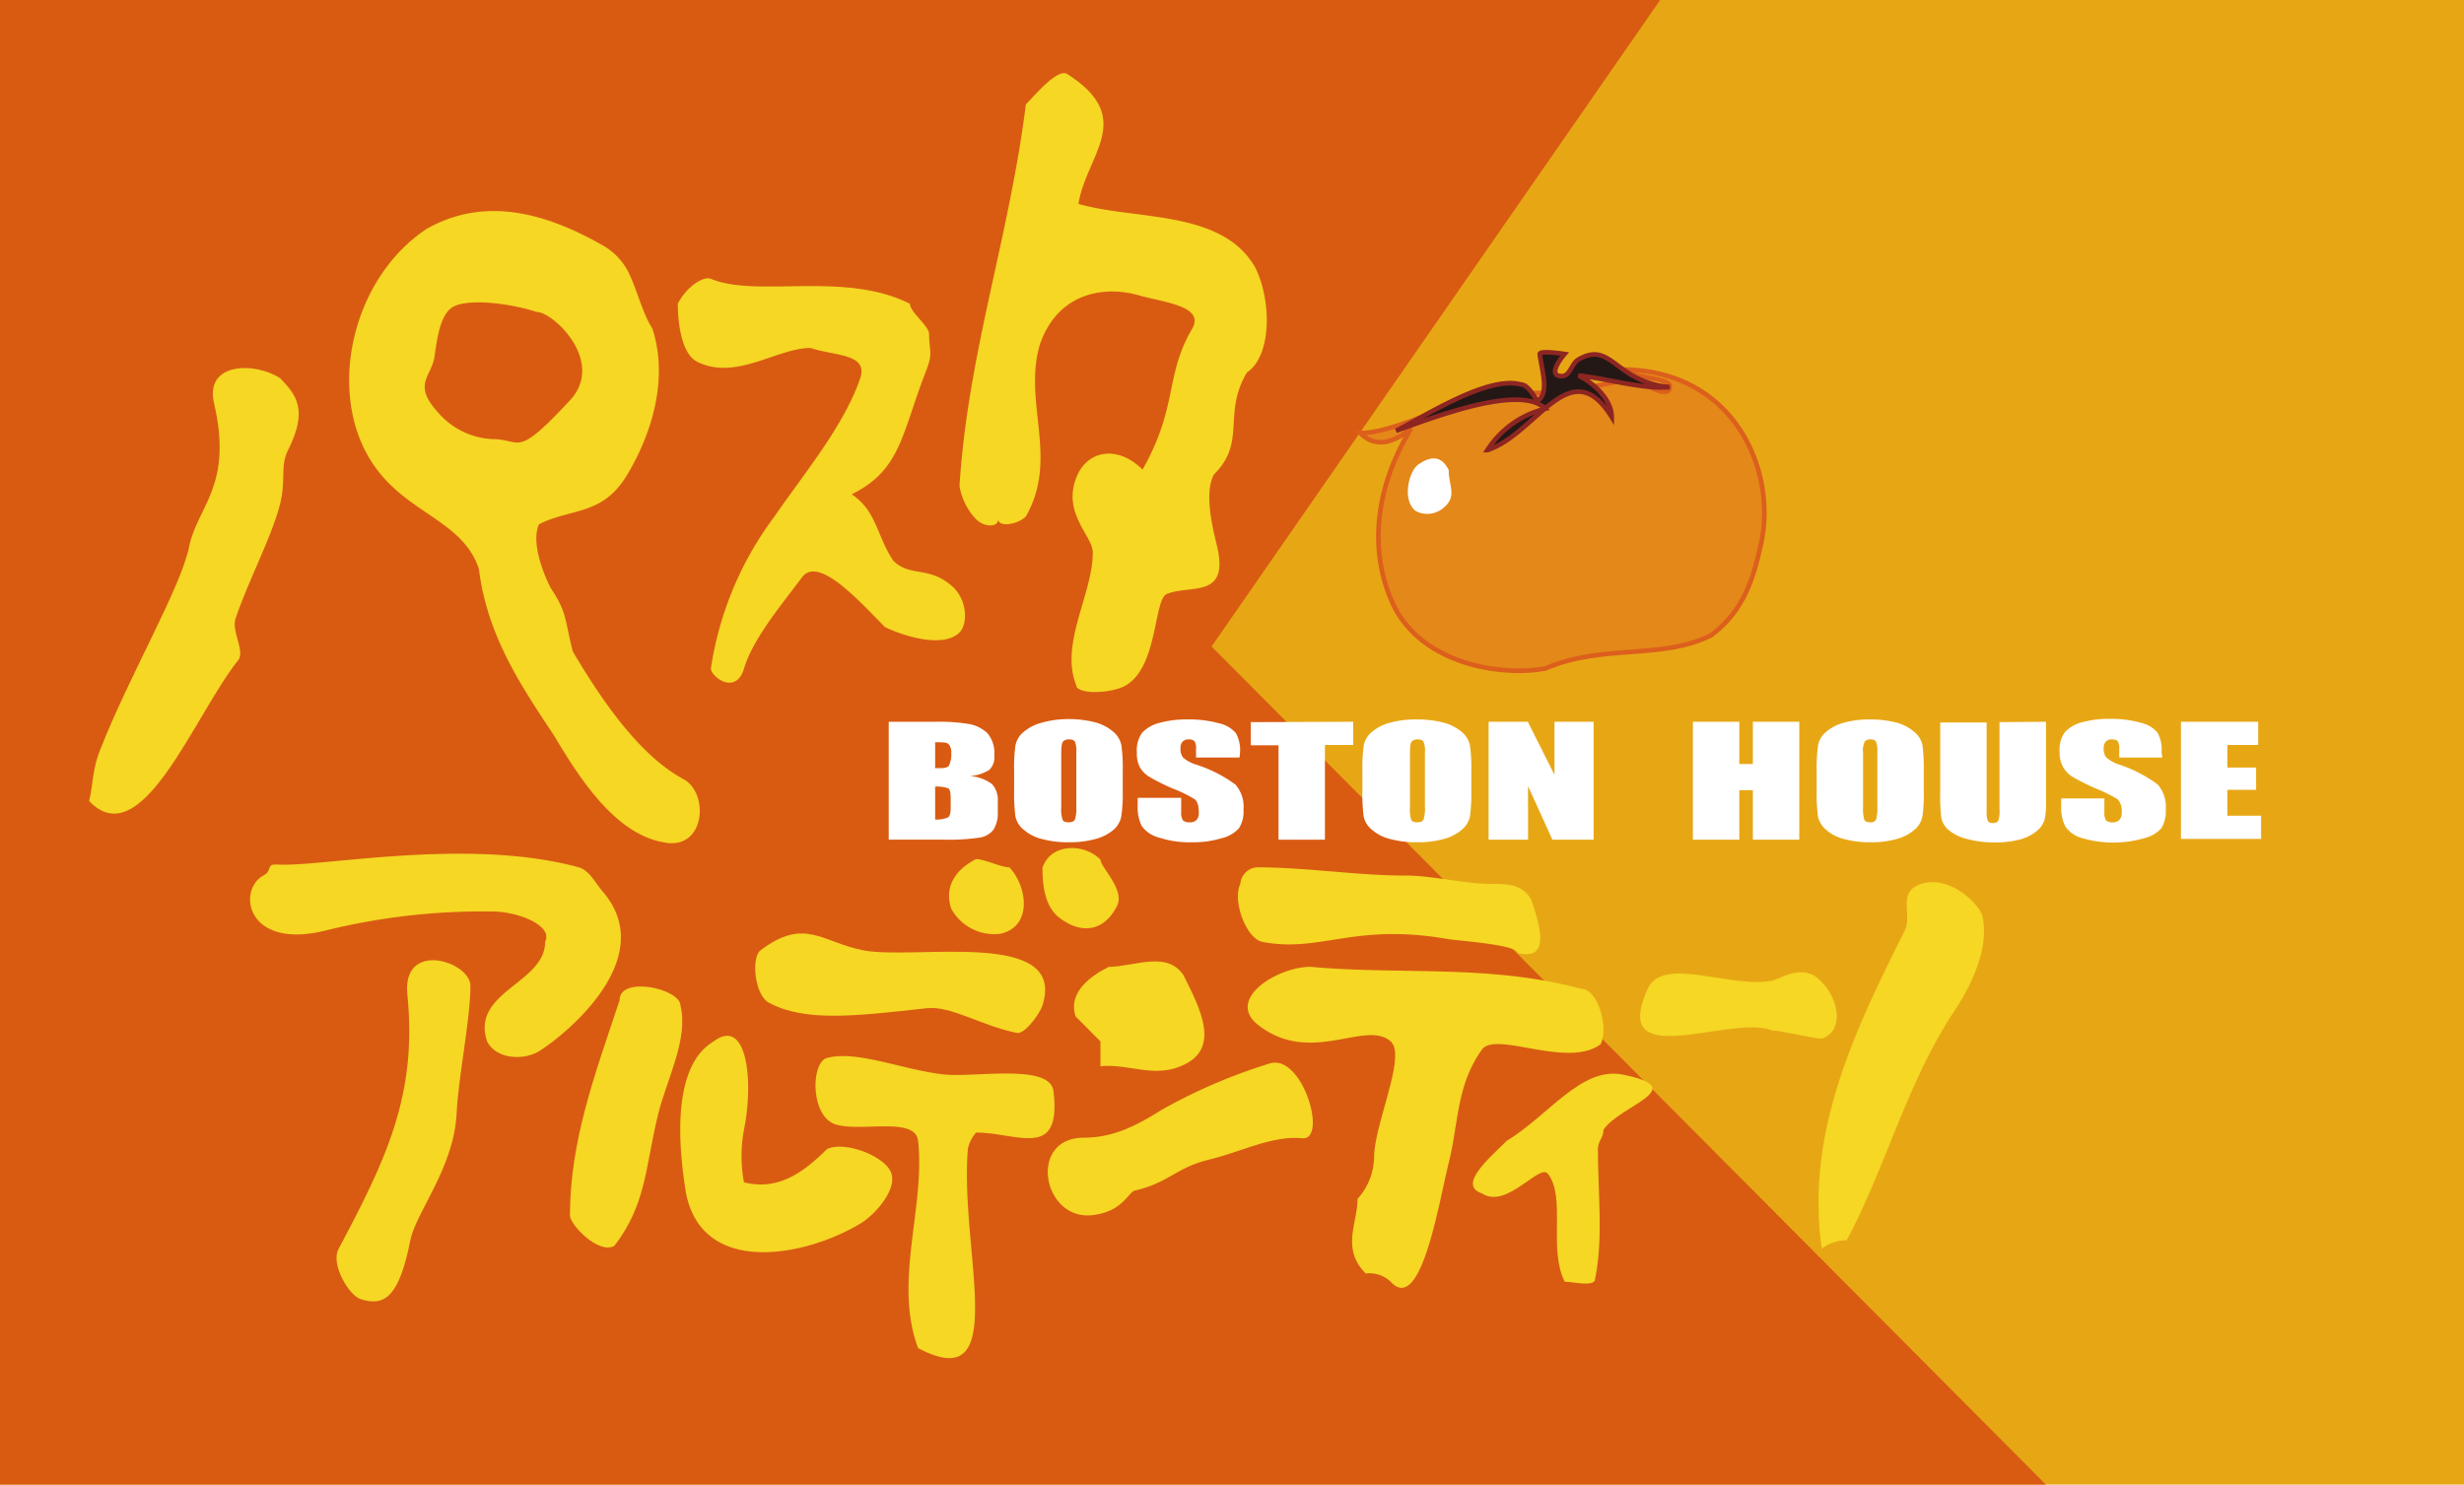 <svg xmlns="http://www.w3.org/2000/svg" viewBox="0 0 212.4 128"><defs><style>.cls-1{fill:#e7a715;}.cls-2{fill:#d95b12;}.cls-3{fill:#f5d724;}.cls-4{fill:#e48819;}.cls-5{fill:none;stroke:#dc5f1c;}.cls-5,.cls-6{stroke-width:0.4px;}.cls-6{fill:#231815;stroke:#8d2622;}.cls-7{fill:#fff;}</style></defs><title>2アセット 16</title><g id="レイヤー_2" data-name="レイヤー 2"><g id="レイヤー_1-2" data-name="レイヤー 1"><rect class="cls-1" width="212.4" height="128"/><polygon class="cls-2" points="104.44 55.74 143.11 0 0 0 0 128 176.36 128 104.44 55.74"/><path class="cls-3" d="M24.83,38.81c-.72,1.43-.13,2.55-.72,4.77-.77,2.9-2.71,6.49-3.81,9.76-.36,1.09.84,2.83.24,3.57-3.81,4.77-8.33,16.92-12.86,12.15.38-1.51.25-2.74,1-4.52,2.44-6.24,6.92-13.9,7.62-17.39s3.82-5.24,2.15-12.39c-.83-3.55,3.57-3.57,5.71-2.14C25.54,34.05,26.58,35.32,24.83,38.81Z"/><path class="cls-3" d="M58.89,67.16c-4-2.15-7.38-7.39-9.52-11-.72-2.86-.48-3.34-1.91-5.48-.72-1.43-1.67-4-1-5.48,2.86-1.43,5.48-.71,7.62-4.29s3.57-8.33,2.14-12.62c-.85-1.28-1.34-3.47-2.14-5A5.59,5.59,0,0,0,52,21.18c-5-2.86-10.25-4.28-15.25-1.43-6.43,4.29-8.58,14-4.76,20,2.85,4.53,7.86,5,9.29,9.29.71,5.72,3.57,10,6.43,14.3,2.14,3.57,5.24,8.57,9.53,9.29C60.8,73.35,61.17,68.36,58.89,67.16ZM42.46,37.86a6.6,6.6,0,0,1-4.77-2.38c-2.14-2.39-.48-3-.23-4.77S38,27,39.12,26.42c1.43-.71,5-.23,7.15.48,1.43,0,5.95,4.29,2.86,7.62C44.39,39.62,45,37.86,42.46,37.86Z"/><path class="cls-3" d="M80.09,28.81c0,1.43.35,1.6-.23,3.09-2.15,5.48-2.15,8.58-6.44,10.72,2.15,1.43,2.15,3.58,3.58,5.72,1.43,1.43,3,.44,5,2.14,1.43,1.19,1.43,3.34.71,4.05-1.43,1.43-5,.24-6.43-.47-2.14-2.15-5.71-6.2-7.14-4.29-1.79,2.39-4.24,5.31-5,7.86-.71,2.38-2.86.71-2.86,0a29,29,0,0,1,5.48-13.1c2.57-3.73,6-7.83,7.39-11.91.71-2.15-2.15-1.91-4.29-2.62-2.86,0-6.43,2.86-9.76,1.19-1.43-.72-1.67-3.58-1.67-5,.71-1.43,2.19-2.42,2.85-2.15,4.06,1.67,11.44-.71,17.16,2.15C78.43,26.9,80.09,28.09,80.09,28.81Z"/><path class="cls-3" d="M98.2,25.47c-3.34-.95-7.15,0-8.58,4.29-1.43,5,1.67,9.77-1.19,14.77-.71.71-2.38.95-2.38.24,0,.71-1.19.71-1.91,0a5.49,5.49,0,0,1-1.43-2.86C83.43,30.47,87,20.47,88.43,9c.72-.71,2.72-3.16,3.58-2.61,5.95,3.81,1.66,6.9.95,11.19,5,1.43,12.39.48,15.24,5.48,1.43,2.86,1.43,7.62-.71,9.05-2.14,3.57,0,6-2.86,8.81-.72,1.43-.31,3.77.24,6,1.19,4.76-2.19,3.45-4.29,4.29-1.19.47-.71,6.91-4,8.1-1.5.54-3.81.47-3.81-.24-1.43-3.57,1.43-7.86,1.43-11.44,0-1.42-2.62-3.33-1.43-6.43.92-2.4,3.57-2.86,5.72-.71,3.09-5.48,1.9-8.1,4.28-12.15C103.87,26.38,100.37,26.09,98.2,25.47Z"/><path class="cls-3" d="M52,76.92c5.24,6.2-4.64,13.28-5.72,13.82-1.43.72-3.57.48-4.29-.95-1.43-4.29,5-5,5-8.58.72-1.43-2.38-2.62-4.52-2.62a56.32,56.32,0,0,0-14.53,1.67c-6.73,1.6-7.5-3.52-5.24-4.77.84-.46.18-1,1.19-.95,3.81.24,16.43-2.38,26,.24C50.82,75.05,51.33,76.15,52,76.92Z"/><path class="cls-3" d="M39.36,96c-.24,4.76-3.57,8.58-4,11-.94,4.68-2.14,5.72-4.29,5-1-.32-2.57-3-1.9-4.29,4.05-7.62,6.82-13.26,5.95-21.91C34.6,81,40.55,82.88,40.55,85,40.55,87.88,39.52,92.79,39.36,96Z"/><path class="cls-3" d="M56.75,96c-1.1,4.39-1,7.86-3.81,11.43-1.43.72-3.81-1.9-3.81-2.61,0-6.44,2.14-12.15,4.28-18.58,0-2.15,5.25-1,5.25.47C59.37,89.55,57.46,93.12,56.75,96Z"/><path class="cls-3" d="M64.13,97.41a12.41,12.41,0,0,0,0,4.53c2.86.71,5-.72,7.15-2.86,1.43-.72,4.76.48,5.48,1.9s-1.25,3.71-2.62,4.53c-4.77,2.86-13.58,4.53-15-2.62-.71-4.29-1.19-11,2.38-13.1C64.37,87.64,65,93.12,64.13,97.41Z"/><path class="cls-3" d="M74.38,81.93C78.81,82.81,92,80,89.86,86.69c-.22.68-1.43,2.38-2.14,2.38-3.2-.64-5.72-2.38-7.86-2.14-6.2.69-10.49,1.19-13.58-.48-1.26-.68-1.53-3.92-.72-4.52C69.37,79.07,70.8,81.21,74.38,81.93Z"/><path class="cls-3" d="M83.43,99.08c-.72,8.81,3.81,21.44-4.29,17.15-2.14-5.72.64-12.14,0-17.87-.24-2.14-5-.71-7.15-1.43s-2.09-5.34-.71-5.71c2.62-.72,6.85,1.13,10.24,1.43,2.74.23,9-.94,9.29,1.42.72,6-3.09,3.58-6.67,3.58A3,3,0,0,0,83.43,99.08Z"/><path class="cls-3" d="M86.29,80.5A4.22,4.22,0,0,1,82,78.35c-.72-2.14.71-3.57,2.14-4.28.72,0,2.15.71,2.86.71C88.43,76.21,89.15,79.78,86.29,80.5Z"/><path class="cls-3" d="M96.29,78.11c-1,2-2.86,2.63-5,1-1.26-1-1.43-2.86-1.43-4.29.72-2.14,3.57-2.14,5-.71C94.86,74.78,97,76.69,96.29,78.11Z"/><path class="cls-3" d="M101.77,91.93c-2.39,1-4.52-.24-6.91,0V89.79l-2.14-2.15c-.71-2.14,1.43-3.57,2.86-4.28,2.14,0,5-1.43,6.43.71C103.44,86.93,105.35,90.5,101.77,91.93Z"/><path class="cls-3" d="M104.15,100c-2.77.69-3.33,1.91-6.19,2.62-.71,0-1,1.83-3.81,2.15-4.29.47-5.57-6.68-.72-6.68,2.39,0,4.37-.92,6.67-2.38a47.31,47.31,0,0,1,9.29-4c2.86-1,5.11,6.64,2.86,6.43C109.63,97.89,107,99.32,104.15,100Z"/><path class="cls-3" d="M128.45,76.21c1.43,0,2.86,0,3.57,1.43.72,2.14,1.67,5.24-1.19,4.53,0-.72-5.25-1.07-6-1.2-8.1-1.43-11,1.2-16,.24-1.41-.27-2.62-3.57-1.91-5a1.54,1.54,0,0,1,1.43-1.43c4.29,0,8.58.71,12.86.71C123.45,75.49,126.31,76.21,128.45,76.21Z"/><path class="cls-3" d="M127.74,90.5c-2.21,3.09-2,6.34-2.86,9.77s-2.38,13.1-5,10.24a2.65,2.65,0,0,0-2.15-.71c-2.14-2.15-.71-4.29-.71-6.43a5.51,5.51,0,0,0,1.43-3.58c0-2.86,2.82-8.77,1.43-10-2.15-1.91-6.91,2.14-11.44-1.43-2.8-2.22,1.67-5,4.53-5,7.86.71,15.48-.24,23.34,1.9,1.43,0,2.38,3.34,1.67,4.77C135.12,92.17,128.93,88.84,127.74,90.5Z"/><path class="cls-3" d="M137.74,99.08c0,3.85.48,7.62-.24,11.19,0,.72-1.9.24-2.62.24-1.43-2.86.12-7.23-1.43-9.29-.71-1-3.57,3.1-5.71,1.67-2.15-.71.71-3.1,2.14-4.53,3.57-2.14,6.43-6.43,10-5.71,6,1.19-.23,2.62-1.66,4.76C138.22,98.12,137.74,98.36,137.74,99.08Z"/><path class="cls-3" d="M152.75,84.55c.7-.14,2.14-1.19,3.57-.48,2.15,1.43,2.86,4.77.72,5.48-.72,0-3.58-.71-4.29-.71-3.58-1.43-14.06,3.81-10.72-3.58C143.34,82.35,149.17,85.26,152.75,84.55Z"/><path class="cls-3" d="M168.47,87.17c-4.08,6.12-5.95,13.57-9.29,19.77a3.53,3.53,0,0,0-2.14.71c-1.43-10,2.85-18.81,7.14-27.39.72-1.43-.71-3.34,1.43-4.05s4.53,1.19,5.24,2.62C171.57,81.69,169.9,85,168.47,87.17Z"/><path class="cls-4" d="M151.8,46.91c-.64,2.88-1.43,5.72-4.29,7.86-4.29,2.15-9.29.72-14.29,2.86-3.58.71-11-.24-13.34-6-1.89-4.53-1.2-9.76,1.66-14.53.37-.61-2.14,2.39-4.28.24,3.57,0,10.24-4.05,13.81-4.05-2.14,1.43,7.86,0,9.29-.71.72,0,3.58,2.14,3.58.71,0-.71-3.34-.71-4.06-1.43C149.41,31.9,153.23,40.48,151.8,46.91Z"/><path class="cls-5" d="M151.8,46.91c-.64,2.88-1.43,5.72-4.29,7.86-4.29,2.15-9.29.72-14.29,2.86-3.58.71-11-.24-13.34-6-1.89-4.53-1.2-9.76,1.66-14.53.37-.61-2.14,2.39-4.28.24,3.57,0,10.24-4.05,13.81-4.05-2.14,1.43,7.86,0,9.29-.71.72,0,3.58,2.14,3.58.71,0-.71-3.34-.71-4.06-1.43C149.41,31.9,153.23,40.48,151.8,46.91Z"/><path class="cls-6" d="M136.07,32.38c1.43.71,2.86,2.14,2.86,3.57-3.57-5.71-6.43,1.43-10.72,2.86a8.26,8.26,0,0,1,5-3.57c-2.15-2.15-9.53.71-12.87,1.9,2.38-1.19,7.86-4.76,10.72-4,.72,0,1.43,1.43,1.43,1.43,1.14-.57.38-2.75.24-4.05,0-.33,2.14,0,2.14,0s-1.66,1.91-.24,1.91c.72,0,.82-1.07,1.43-1.43,2.86-1.67,3.1,1.91,7.87,2.38C141.55,33.57,138.46,32.62,136.07,32.38Z"/><path class="cls-7" d="M124.4,43.81a2.13,2.13,0,0,1-2.38.24c-1.19-.95-.57-3.44.24-4s1.9-1,2.62.48C124.88,41.91,125.65,42.81,124.4,43.81Z"/><path class="cls-7" d="M76.61,62.23h4a16.29,16.29,0,0,1,2.91.19,3.15,3.15,0,0,1,1.59.79,2.63,2.63,0,0,1,.6,1.92,1.54,1.54,0,0,1-.42,1.24,3.62,3.62,0,0,1-1.69.54,3.63,3.63,0,0,1,1.91.69,2,2,0,0,1,.5,1.47V70a2.61,2.61,0,0,1-.37,1.53,1.86,1.86,0,0,1-1.15.68,18,18,0,0,1-3.23.18H76.61Zm4,1.74v2.26h.41c.4,0,.65-.06.76-.19A2.07,2.07,0,0,0,82,64.94a1.21,1.21,0,0,0-.14-.67.56.56,0,0,0-.35-.24A5.87,5.87,0,0,0,80.66,64Zm0,3.85v2.84a2.52,2.52,0,0,0,1.1-.18c.16-.11.24-.36.24-.77v-.95c0-.43-.07-.7-.21-.79A2.86,2.86,0,0,0,80.66,67.82Z"/><path class="cls-7" d="M96.78,68.19a13.28,13.28,0,0,1-.12,2.17A2,2,0,0,1,96,71.53a3.92,3.92,0,0,1-1.58.81,8.4,8.4,0,0,1-2.31.28,8.67,8.67,0,0,1-2.25-.27,3.77,3.77,0,0,1-1.6-.8,2,2,0,0,1-.73-1.16,15.25,15.25,0,0,1-.11-2.2V66.46a13.61,13.61,0,0,1,.11-2.17,2,2,0,0,1,.69-1.17,4,4,0,0,1,1.58-.81A8.4,8.4,0,0,1,92.08,62a9,9,0,0,1,2.25.26,3.94,3.94,0,0,1,1.61.81,2.06,2.06,0,0,1,.72,1.16,13.55,13.55,0,0,1,.12,2.2Zm-4-3.33a2.1,2.1,0,0,0-.12-.91c-.08-.14-.25-.2-.51-.2a.66.66,0,0,0-.49.16c-.12.11-.18.42-.18,1V69.6a2.83,2.83,0,0,0,.12,1.09c.07.14.25.21.52.21s.46-.08.54-.24a3.21,3.21,0,0,0,.12-1.13Z"/><path class="cls-7" d="M106.85,65.31H103.1v-.75a1.08,1.08,0,0,0-.14-.67.71.71,0,0,0-.48-.14.71.71,0,0,0-.54.19.85.85,0,0,0-.18.59,1.2,1.2,0,0,0,.21.77,3,3,0,0,0,1.13.62,11.81,11.81,0,0,1,3.39,1.72,2.89,2.89,0,0,1,.7,2.17,2.65,2.65,0,0,1-.39,1.6,2.9,2.9,0,0,1-1.5.86,8.52,8.52,0,0,1-2.6.35,8.4,8.4,0,0,1-2.77-.4,2.66,2.66,0,0,1-1.51-1,3.67,3.67,0,0,1-.35-1.77v-.66h3.75V70a1.2,1.2,0,0,0,.16.74.84.84,0,0,0,.57.16.78.78,0,0,0,.6-.21.86.86,0,0,0,.19-.61c0-.6-.12-1-.37-1.18a11.63,11.63,0,0,0-1.89-.92,17.88,17.88,0,0,1-2-1,2.33,2.33,0,0,1-.81-.81A2.49,2.49,0,0,1,98,64.88a2.62,2.62,0,0,1,.45-1.7,3.11,3.11,0,0,1,1.48-.85,8.73,8.73,0,0,1,2.45-.3,9.55,9.55,0,0,1,2.69.33,2.67,2.67,0,0,1,1.46.84,3,3,0,0,1,.36,1.71Z"/><path class="cls-7" d="M116.65,62.23v2h-2.44V72.4h-4V64.26h-2.39v-2Z"/><path class="cls-7" d="M126.83,68.19a15,15,0,0,1-.11,2.17,2.07,2.07,0,0,1-.7,1.17,3.94,3.94,0,0,1-1.57.81,8.52,8.52,0,0,1-2.32.28,8.67,8.67,0,0,1-2.25-.27,3.77,3.77,0,0,1-1.6-.8,2,2,0,0,1-.73-1.16,15.25,15.25,0,0,1-.11-2.2V66.46a15,15,0,0,1,.11-2.17,2.05,2.05,0,0,1,.69-1.17,4,4,0,0,1,1.58-.81,8.4,8.4,0,0,1,2.31-.28,9,9,0,0,1,2.25.26,3.94,3.94,0,0,1,1.61.81,2,2,0,0,1,.72,1.16,13.55,13.55,0,0,1,.12,2.2Zm-4-3.33a2.1,2.1,0,0,0-.12-.91c-.08-.14-.25-.2-.51-.2a.67.67,0,0,0-.49.16c-.12.11-.17.42-.17,1V69.6a2.91,2.91,0,0,0,.11,1.09c.07.14.25.21.52.21s.46-.08.54-.24a3.21,3.21,0,0,0,.12-1.13Z"/><path class="cls-7" d="M137.37,62.23V72.4h-3.55l-2.1-4.62V72.4h-3.4V62.23h3.38L134,66.81V62.23Z"/><path class="cls-7" d="M155.1,62.23V72.4h-4V68.13h-1.17V72.4h-4V62.23h4v3.64h1.17V62.23Z"/><path class="cls-7" d="M165.83,68.19a13.61,13.61,0,0,1-.11,2.17,2,2,0,0,1-.68,1.17,3.85,3.85,0,0,1-1.55.81,8.15,8.15,0,0,1-2.27.28,8.44,8.44,0,0,1-2.22-.27,3.74,3.74,0,0,1-1.58-.8,2.1,2.1,0,0,1-.71-1.16,15.25,15.25,0,0,1-.11-2.2V66.46a15,15,0,0,1,.11-2.17,2,2,0,0,1,.68-1.17,3.85,3.85,0,0,1,1.55-.81,8.17,8.17,0,0,1,2.28-.28,8.82,8.82,0,0,1,2.21.26,3.87,3.87,0,0,1,1.58.81,2,2,0,0,1,.71,1.16,15.25,15.25,0,0,1,.11,2.2Zm-4-3.33a2.1,2.1,0,0,0-.12-.91c-.07-.14-.23-.2-.47-.2a.65.65,0,0,0-.48.16,1.7,1.7,0,0,0-.16,1V69.6a3.15,3.15,0,0,0,.11,1.09c.07.14.24.21.5.21a.51.51,0,0,0,.51-.24,3.58,3.58,0,0,0,.11-1.13Z"/><path class="cls-7" d="M176.37,62.23V69a7.7,7.7,0,0,1-.11,1.63,2,2,0,0,1-.67,1,3.75,3.75,0,0,1-1.48.75,8,8,0,0,1-2.15.25,8.8,8.8,0,0,1-2.42-.3,3.88,3.88,0,0,1-1.58-.78,1.9,1.9,0,0,1-.61-1,15.19,15.19,0,0,1-.1-2.26v-6h4v7.63a2.2,2.2,0,0,0,.1.86.46.46,0,0,0,.43.18c.25,0,.41-.07.48-.2a2.74,2.74,0,0,0,.1-1v-7.5Z"/><path class="cls-7" d="M186.39,65.31h-3.71v-.75a1.08,1.08,0,0,0-.14-.67.71.71,0,0,0-.48-.14.7.7,0,0,0-.54.19.85.85,0,0,0-.18.59,1.17,1.17,0,0,0,.21.76,3.1,3.1,0,0,0,1.13.63A11.84,11.84,0,0,1,186,67.64a2.93,2.93,0,0,1,.69,2.17,2.73,2.73,0,0,1-.38,1.6,2.87,2.87,0,0,1-1.49.86,9.56,9.56,0,0,1-5.3,0,2.61,2.61,0,0,1-1.48-1,3.55,3.55,0,0,1-.36-1.77v-.66h3.72V70a1.21,1.21,0,0,0,.15.74.81.81,0,0,0,.56.16.77.77,0,0,0,.59-.21.86.86,0,0,0,.19-.61,1.47,1.47,0,0,0-.36-1.18,13.68,13.68,0,0,0-1.87-.92,17.93,17.93,0,0,1-2-1,2.39,2.39,0,0,1-.8-.81,2.58,2.58,0,0,1-.32-1.34,2.62,2.62,0,0,1,.45-1.7,3,3,0,0,1,1.46-.85,8.55,8.55,0,0,1,2.42-.3,9.25,9.25,0,0,1,2.65.33,2.64,2.64,0,0,1,1.45.84,3,3,0,0,1,.36,1.71Z"/><path class="cls-7" d="M188,62.23h6.66v2H192v1.95h2.48v1.92H192v2.23h2.91v2H188Z"/></g></g></svg>